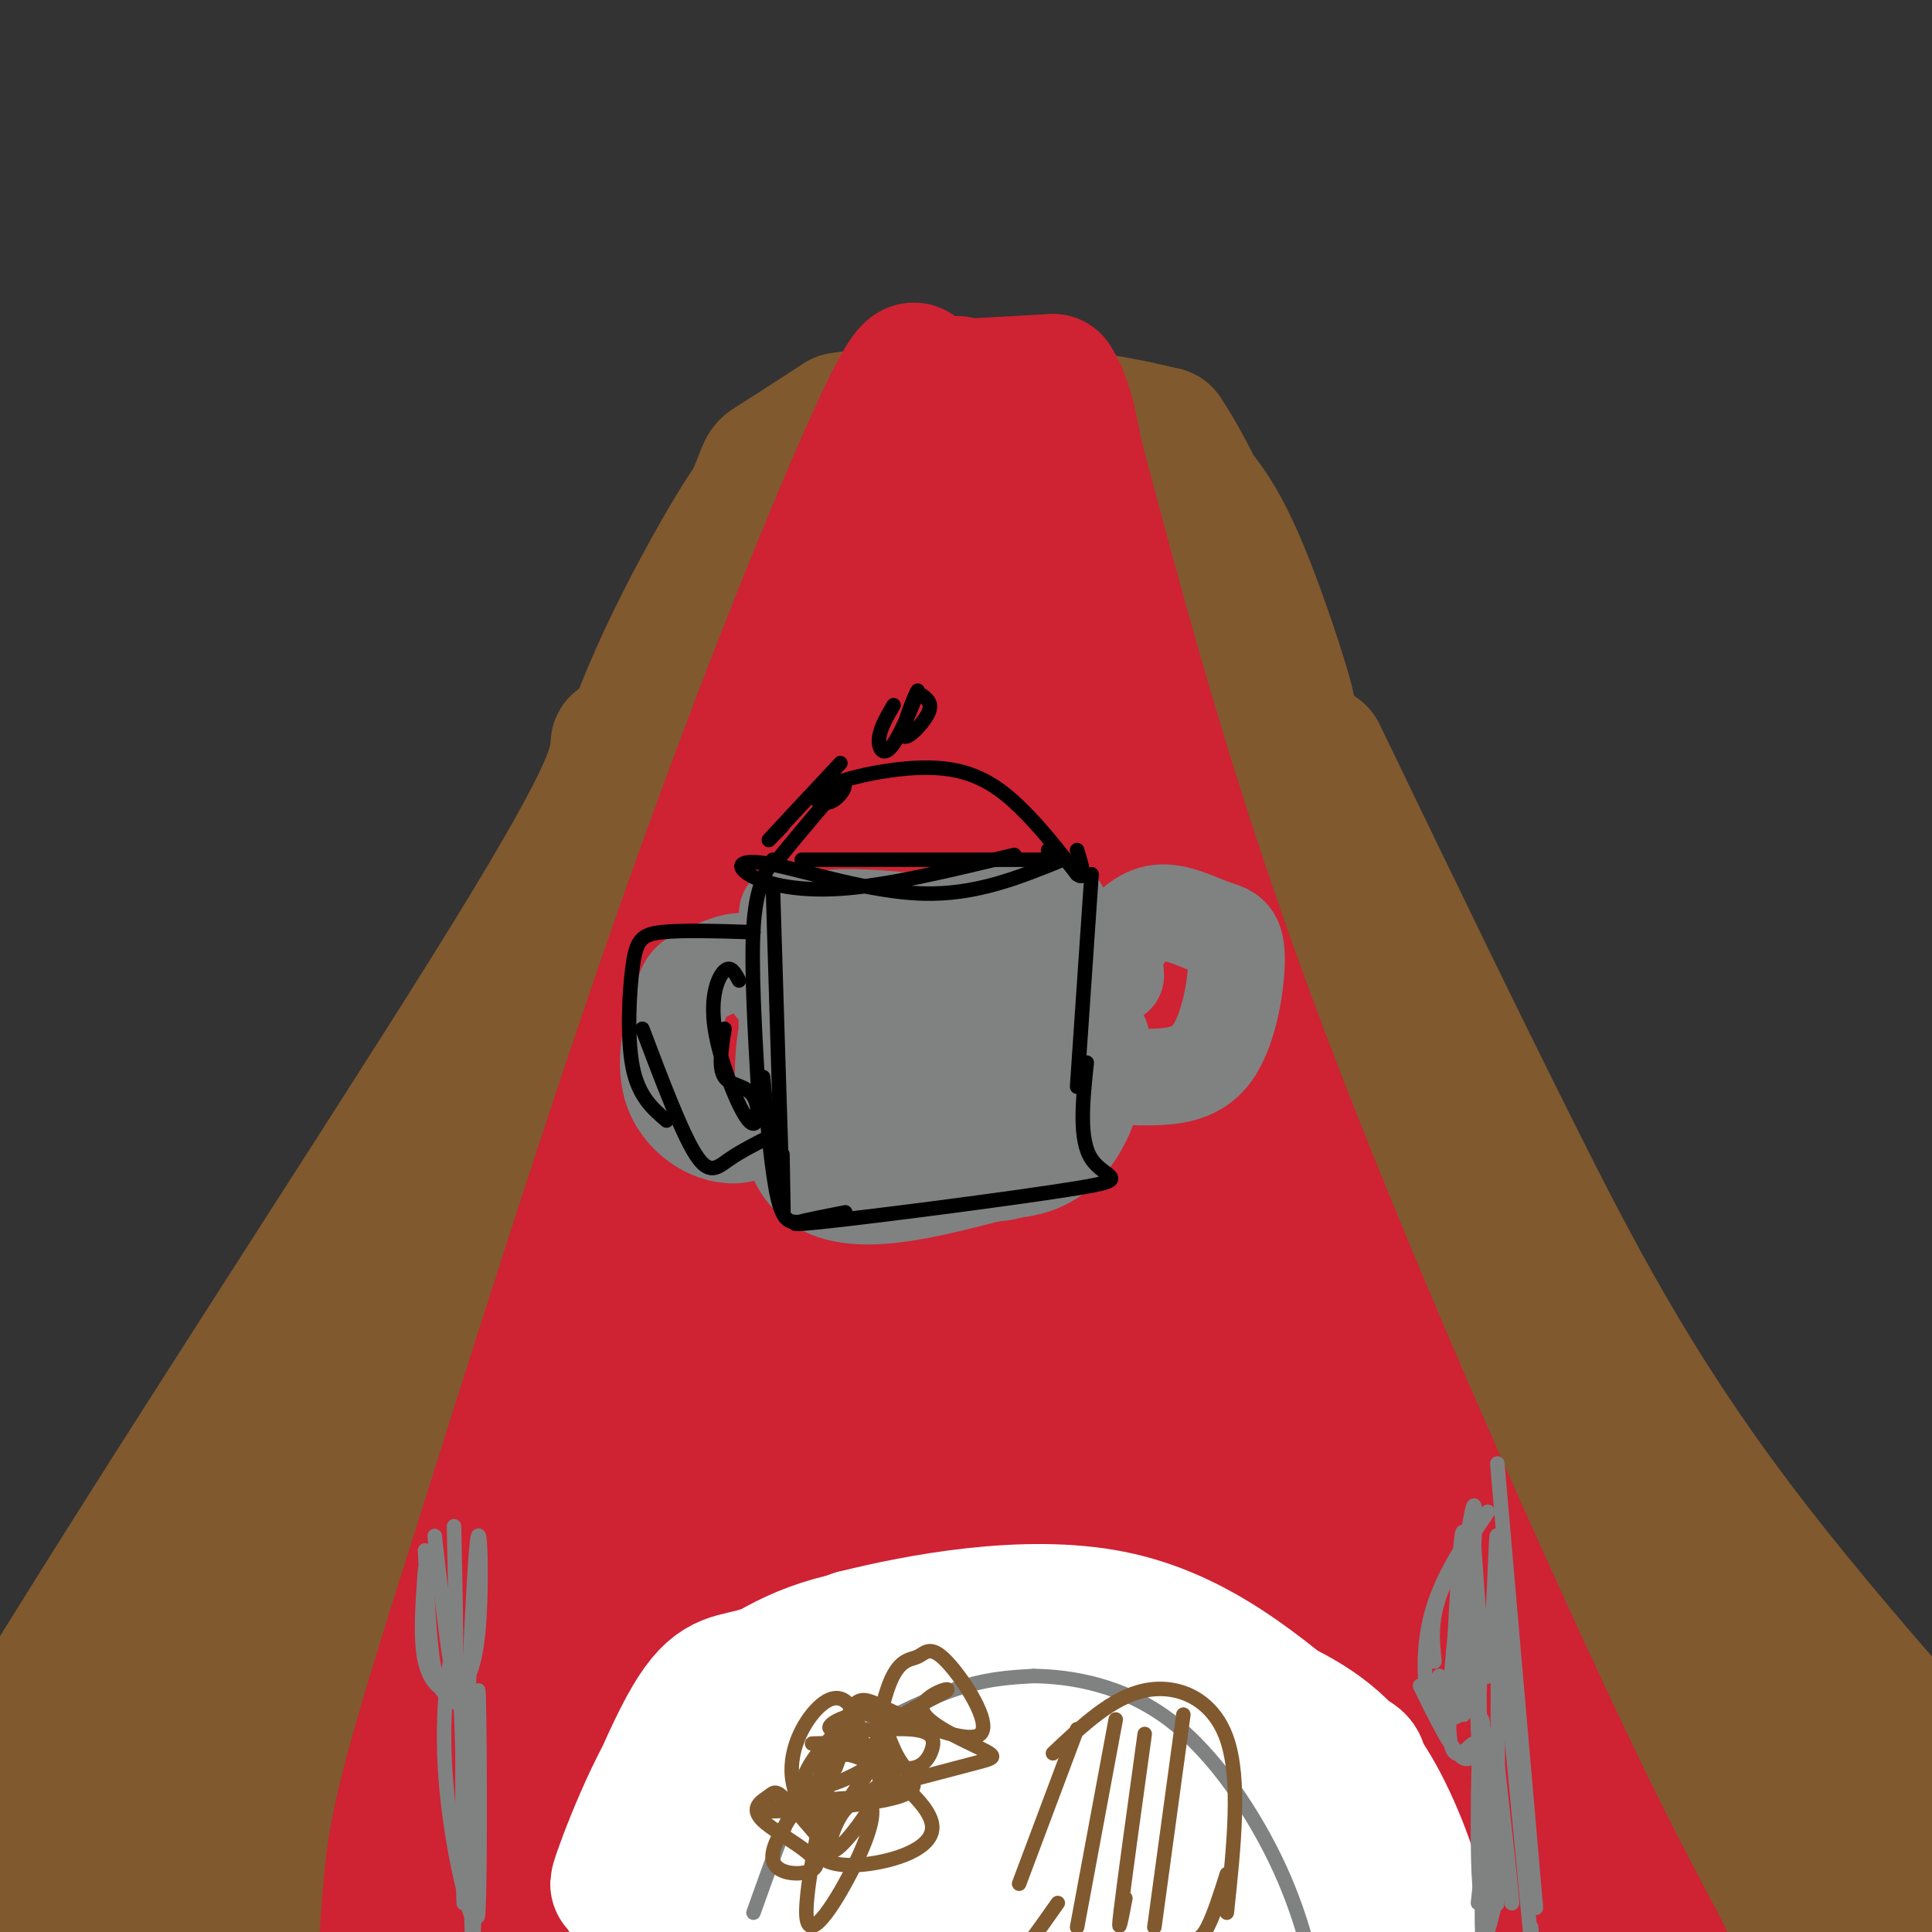 <svg viewBox='0 0 400 400' version='1.1' xmlns='http://www.w3.org/2000/svg' xmlns:xlink='http://www.w3.org/1999/xlink'><rect x="0" y="0" width="400" height="400" fill="#333333" stroke="none"/><g fill='none' stroke='#81592f' stroke-width='28' stroke-linecap='round' stroke-linejoin='round'><path d='M128,154c-0.341,4.925 -0.683,9.850 -27,52c-26.317,42.150 -78.611,121.525 -106,168c-27.389,46.475 -29.874,60.051 -31,69c-1.126,8.949 -0.893,13.271 0,15c0.893,1.729 2.447,0.864 4,0'/><path d='M273,156c13.556,28.111 27.111,56.222 40,82c12.889,25.778 25.111,49.222 46,77c20.889,27.778 50.444,59.889 80,92'/><path d='M133,152c22.378,-2.000 44.756,-4.000 64,-5c19.244,-1.000 35.356,-1.000 43,0c7.644,1.000 6.822,3.000 6,5'/><path d='M148,166c-4.489,4.538 -8.978,9.076 -12,12c-3.022,2.924 -4.577,4.233 -18,29c-13.423,24.767 -38.716,72.993 -52,103c-13.284,30.007 -14.561,41.795 -15,53c-0.439,11.205 -0.040,21.826 -1,32c-0.960,10.174 -3.278,19.902 3,2c6.278,-17.902 21.152,-63.435 35,-99c13.848,-35.565 26.671,-61.161 32,-77c5.329,-15.839 3.165,-21.919 1,-28'/><path d='M121,193c4.082,-10.794 13.788,-23.778 3,15c-10.788,38.778 -42.068,129.319 -54,166c-11.932,36.681 -4.516,19.501 1,10c5.516,-9.501 9.131,-11.323 9,-6c-0.131,5.323 -4.009,17.791 15,-25c19.009,-42.791 60.903,-140.842 75,-177c14.097,-36.158 0.396,-10.424 -7,4c-7.396,14.424 -8.488,17.539 -11,23c-2.512,5.461 -6.444,13.268 -13,39c-6.556,25.732 -15.734,69.387 -20,95c-4.266,25.613 -3.619,33.183 -2,38c1.619,4.817 4.210,6.882 8,5c3.790,-1.882 8.779,-7.711 11,-5c2.221,2.711 1.675,13.961 10,-23c8.325,-36.961 25.521,-122.132 35,-162c9.479,-39.868 11.239,-34.434 13,-29'/><path d='M194,161c-6.702,21.413 -29.957,89.444 -41,129c-11.043,39.556 -9.875,50.637 -9,60c0.875,9.363 1.455,17.007 4,22c2.545,4.993 7.054,7.334 12,7c4.946,-0.334 10.328,-3.345 14,-3c3.672,0.345 5.634,4.045 10,-20c4.366,-24.045 11.136,-75.837 19,-117c7.864,-41.163 16.824,-71.698 17,-73c0.176,-1.302 -8.430,26.628 -15,60c-6.570,33.372 -11.104,72.186 -12,97c-0.896,24.814 1.845,35.627 5,42c3.155,6.373 6.723,8.307 10,10c3.277,1.693 6.263,3.145 9,1c2.737,-2.145 5.225,-7.886 7,-13c1.775,-5.114 2.838,-9.602 3,-50c0.162,-40.398 -0.575,-116.704 -2,-137c-1.425,-20.296 -3.537,15.420 -5,38c-1.463,22.580 -2.275,32.023 0,49c2.275,16.977 7.638,41.489 13,66'/><path d='M233,329c3.729,15.687 6.551,21.905 10,28c3.449,6.095 7.524,12.067 11,15c3.476,2.933 6.354,2.829 9,5c2.646,2.171 5.059,6.619 6,-2c0.941,-8.619 0.410,-30.303 -4,-75c-4.410,-44.697 -12.699,-112.407 -16,-125c-3.301,-12.593 -1.615,29.930 0,54c1.615,24.070 3.159,29.689 8,44c4.841,14.311 12.980,37.316 23,54c10.020,16.684 21.920,27.046 29,32c7.080,4.954 9.339,4.499 12,4c2.661,-0.499 5.725,-1.043 9,-4c3.275,-2.957 6.762,-8.329 2,-29c-4.762,-20.671 -17.772,-56.642 -26,-78c-8.228,-21.358 -11.673,-28.104 -16,-36c-4.327,-7.896 -9.535,-16.944 -17,-24c-7.465,-7.056 -17.188,-12.121 -23,-14c-5.812,-1.879 -7.715,-0.573 -9,2c-1.285,2.573 -1.953,6.411 -2,15c-0.047,8.589 0.526,21.928 8,40c7.474,18.072 21.850,40.878 34,56c12.150,15.122 22.075,22.561 32,30'/><path d='M313,321c6.676,4.584 7.368,1.043 11,3c3.632,1.957 10.206,9.412 4,-11c-6.206,-20.412 -25.191,-68.690 -39,-97c-13.809,-28.310 -22.440,-36.650 -27,-41c-4.560,-4.350 -5.047,-4.709 -7,-5c-1.953,-0.291 -5.371,-0.514 -7,0c-1.629,0.514 -1.467,1.767 0,3c1.467,1.233 4.241,2.447 6,3c1.759,0.553 2.503,0.444 3,-3c0.497,-3.444 0.749,-10.222 1,-17'/><path d='M258,156c1.150,-3.724 3.525,-4.534 2,-5c-1.525,-0.466 -6.949,-0.587 -7,0c-0.051,0.587 5.271,1.882 9,8c3.729,6.118 5.864,17.059 8,28'/><path d='M270,187c2.948,10.422 6.319,22.478 10,37c3.681,14.522 7.674,31.511 29,73c21.326,41.489 59.987,107.477 55,95c-4.987,-12.477 -53.621,-103.418 -77,-146c-23.379,-42.582 -21.504,-36.804 -22,-36c-0.496,0.804 -3.365,-3.364 -4,-1c-0.635,2.364 0.964,11.262 4,22c3.036,10.738 7.508,23.315 14,37c6.492,13.685 15.002,28.476 21,39c5.998,10.524 9.484,16.780 25,35c15.516,18.220 43.062,48.406 38,37c-5.062,-11.406 -42.732,-64.402 -63,-95c-20.268,-30.598 -23.134,-38.799 -26,-47'/><path d='M274,237c-7.913,-12.995 -14.694,-21.982 -20,-28c-5.306,-6.018 -9.136,-9.068 -12,-4c-2.864,5.068 -4.760,18.254 -5,31c-0.240,12.746 1.177,25.051 5,40c3.823,14.949 10.054,32.541 14,42c3.946,9.459 5.609,10.785 18,32c12.391,21.215 35.511,62.320 27,33c-8.511,-29.320 -48.655,-129.063 -65,-165c-16.345,-35.937 -8.893,-8.066 -8,6c0.893,14.066 -4.772,14.328 -9,25c-4.228,10.672 -7.018,31.755 -8,60c-0.982,28.245 -0.157,63.654 2,88c2.157,24.346 5.645,37.630 3,-2c-2.645,-39.630 -11.423,-132.175 -16,-169c-4.577,-36.825 -4.953,-17.931 -6,-11c-1.047,6.931 -2.765,1.899 -9,17c-6.235,15.101 -16.986,50.335 -25,78c-8.014,27.665 -13.290,47.761 -16,62c-2.710,14.239 -2.855,22.619 -3,31'/><path d='M141,403c0.577,2.783 3.518,-5.759 5,-8c1.482,-2.241 1.505,1.818 5,-28c3.495,-29.818 10.464,-93.512 15,-126c4.536,-32.488 6.640,-33.768 -9,11c-15.640,44.768 -49.024,135.586 -64,178c-14.976,42.414 -11.545,36.426 -8,13c3.545,-23.426 7.205,-64.290 12,-95c4.795,-30.710 10.726,-51.267 13,-61c2.274,-9.733 0.891,-8.644 -2,-6c-2.891,2.644 -7.288,6.841 -7,3c0.288,-3.841 5.263,-15.720 -13,17c-18.263,32.720 -59.763,110.040 -65,114c-5.237,3.960 25.789,-65.440 36,-91c10.211,-25.560 -0.395,-7.280 -11,11'/><path d='M48,335c-16.142,24.000 -50.996,78.499 -45,69c5.996,-9.499 52.843,-82.997 67,-107c14.157,-24.003 -4.376,1.489 -20,27c-15.624,25.511 -28.339,51.041 -35,65c-6.661,13.959 -7.267,16.347 -7,18c0.267,1.653 1.406,2.569 2,6c0.594,3.431 0.643,9.375 23,-17c22.357,-26.375 67.024,-85.071 88,-111c20.976,-25.929 18.262,-19.091 22,-23c3.738,-3.909 13.929,-18.563 10,-1c-3.929,17.563 -21.978,67.344 -32,99c-10.022,31.656 -12.016,45.186 -13,53c-0.984,7.814 -0.957,9.911 -3,17c-2.043,7.089 -6.155,19.168 3,0c9.155,-19.168 31.578,-69.584 54,-120'/><path d='M162,310c14.883,-34.286 25.091,-60.001 23,-55c-2.091,5.001 -16.480,40.716 -29,80c-12.520,39.284 -23.169,82.135 -25,97c-1.831,14.865 5.158,1.744 8,1c2.842,-0.744 1.539,10.891 11,-17c9.461,-27.891 29.688,-95.306 40,-129c10.312,-33.694 10.710,-33.667 10,-22c-0.710,11.667 -2.527,34.973 -3,73c-0.473,38.027 0.397,90.774 2,102c1.603,11.226 3.937,-19.069 4,-52c0.063,-32.931 -2.146,-68.498 -4,-88c-1.854,-19.502 -3.353,-22.939 -6,-28c-2.647,-5.061 -6.444,-11.747 -10,-4c-3.556,7.747 -6.873,29.928 -7,56c-0.127,26.072 2.937,56.036 6,86'/><path d='M182,410c2.272,17.943 4.952,19.800 7,22c2.048,2.200 3.464,4.744 2,-31c-1.464,-35.744 -5.807,-109.776 -8,-128c-2.193,-18.224 -2.235,19.358 -1,42c1.235,22.642 3.746,30.342 6,40c2.254,9.658 4.252,21.275 11,38c6.748,16.725 18.247,38.560 25,46c6.753,7.440 8.759,0.485 11,5c2.241,4.515 4.716,20.500 3,-16c-1.716,-36.500 -7.623,-125.485 -5,-142c2.623,-16.515 13.775,39.439 21,67c7.225,27.561 10.522,26.728 19,41c8.478,14.272 22.137,43.649 19,28c-3.137,-15.649 -23.068,-76.325 -43,-137'/><path d='M249,285c-5.061,-15.054 3.785,15.812 22,54c18.215,38.188 45.799,83.698 52,90c6.201,6.302 -8.980,-26.603 -20,-61c-11.020,-34.397 -17.880,-70.284 -15,-73c2.880,-2.716 15.500,27.739 38,63c22.500,35.261 54.880,75.327 53,57c-1.880,-18.327 -38.019,-95.046 -47,-110c-8.981,-14.954 9.198,31.859 25,62c15.802,30.141 29.229,43.612 34,47c4.771,3.388 0.885,-3.306 -3,-10'/><path d='M388,404c-12.045,-23.403 -40.657,-76.912 -49,-89c-8.343,-12.088 3.582,17.244 23,46c19.418,28.756 46.329,56.935 43,48c-3.329,-8.935 -36.896,-54.985 -52,-74c-15.104,-19.015 -11.743,-10.994 -12,-10c-0.257,0.994 -4.132,-5.039 -8,1c-3.868,6.039 -7.730,24.150 -11,36c-3.270,11.850 -5.948,17.441 -2,29c3.948,11.559 14.522,29.088 8,20c-6.522,-9.088 -30.141,-44.793 -40,-59c-9.859,-14.207 -5.960,-6.916 -5,-1c0.960,5.916 -1.020,10.458 -3,15'/><path d='M280,366c0.325,14.493 2.639,43.227 2,50c-0.639,6.773 -4.230,-8.414 -11,-21c-6.770,-12.586 -16.719,-22.572 -21,-24c-4.281,-1.428 -2.896,5.700 2,18c4.896,12.300 13.302,29.771 10,23c-3.302,-6.771 -18.312,-37.785 -21,-34c-2.688,3.785 6.946,42.367 10,31c3.054,-11.367 -0.473,-72.684 -4,-134'/><path d='M237,186c-0.750,-8.250 -1.500,-16.500 -2,-19c-0.500,-2.500 -0.750,0.750 -1,4'/><path d='M130,173c-1.131,-0.863 -2.262,-1.726 -1,-8c1.262,-6.274 4.917,-17.958 11,-30c6.083,-12.042 14.595,-24.440 13,-19c-1.595,5.440 -13.298,28.720 -25,52'/><path d='M128,168c-3.300,3.815 0.951,-12.648 10,-32c9.049,-19.352 22.898,-41.595 18,-30c-4.898,11.595 -28.542,57.027 -32,63c-3.458,5.973 13.271,-27.514 30,-61'/><path d='M154,108c5.378,-11.756 3.822,-10.644 6,-12c2.178,-1.356 8.089,-5.178 14,-9'/><path d='M174,87c10.133,-1.800 28.467,-1.800 41,-1c12.533,0.800 19.267,2.400 26,4'/><path d='M241,90c10.095,14.833 22.333,49.917 25,56c2.667,6.083 -4.238,-16.833 -10,-30c-5.762,-13.167 -10.381,-16.583 -15,-20'/><path d='M241,96c-2.600,-3.655 -1.602,-2.792 -2,-2c-0.398,0.792 -2.194,1.515 0,9c2.194,7.485 8.376,21.733 11,30c2.624,8.267 1.689,10.554 -5,-1c-6.689,-11.554 -19.132,-36.950 -22,-35c-2.868,1.950 3.840,31.244 3,34c-0.840,2.756 -9.226,-21.027 -13,-31c-3.774,-9.973 -2.935,-6.135 -3,-4c-0.065,2.135 -1.032,2.568 -2,3'/><path d='M208,99c-2.209,12.350 -6.732,41.723 -8,45c-1.268,3.277 0.719,-19.544 0,-31c-0.719,-11.456 -4.142,-11.546 -6,-15c-1.858,-3.454 -2.150,-10.271 -6,2c-3.850,12.271 -11.259,43.629 -13,44c-1.741,0.371 2.185,-30.246 3,-43c0.815,-12.754 -1.481,-7.644 -4,5c-2.519,12.644 -5.259,32.822 -8,53'/><path d='M166,159c0.133,-5.400 4.467,-45.400 4,-48c-0.467,-2.600 -5.733,32.200 -11,67'/></g>
<g fill='none' stroke='#cf2233' stroke-width='28' stroke-linecap='round' stroke-linejoin='round'><path d='M190,80c-0.133,-3.867 -0.267,-7.733 -8,9c-7.733,16.733 -23.067,54.067 -39,99c-15.933,44.933 -32.467,97.467 -49,150'/><path d='M94,338c-10.422,33.244 -11.978,41.356 -13,52c-1.022,10.644 -1.511,23.822 -2,37'/><path d='M200,80c0.000,0.000 18.000,-1.000 18,-1'/><path d='M218,79c4.167,6.000 5.583,21.500 7,37'/><path d='M225,116c5.622,27.003 16.177,76.011 23,105c6.823,28.989 9.914,37.959 20,69c10.086,31.041 27.167,84.155 38,113c10.833,28.845 15.416,33.423 20,38'/><path d='M199,98c-1.083,-15.169 -2.165,-30.337 2,-5c4.165,25.337 13.578,91.181 21,133c7.422,41.819 12.854,59.613 21,84c8.146,24.387 19.005,55.365 26,74c6.995,18.635 10.124,24.926 17,37c6.876,12.074 17.497,29.931 10,13c-7.497,-16.931 -33.113,-68.651 -50,-111c-16.887,-42.349 -25.046,-75.326 -30,-96c-4.954,-20.674 -6.703,-29.045 -8,-37c-1.297,-7.955 -2.141,-15.493 -1,-26c1.141,-10.507 4.269,-23.983 6,-31c1.731,-7.017 2.066,-7.576 3,1c0.934,8.576 2.467,26.288 4,44'/><path d='M220,178c3.644,21.467 10.756,53.133 16,71c5.244,17.867 8.622,21.933 12,26'/><path d='M221,88c10.044,38.044 20.089,76.089 37,122c16.911,45.911 40.689,99.689 56,133c15.311,33.311 22.156,46.156 29,59'/><path d='M343,402c7.500,14.833 11.750,22.417 16,30'/><path d='M304,325c-24.136,-55.537 -48.272,-111.073 -61,-139c-12.728,-27.927 -14.047,-28.244 -15,-25c-0.953,3.244 -1.538,10.048 1,22c2.538,11.952 8.200,29.051 10,38c1.800,8.949 -0.263,9.747 18,47c18.263,37.253 56.850,110.960 57,112c0.150,1.040 -38.139,-70.587 -57,-111c-18.861,-40.413 -18.295,-49.611 -21,-63c-2.705,-13.389 -8.681,-30.970 -13,-56c-4.319,-25.030 -6.980,-57.511 -7,-57c-0.020,0.511 2.602,34.012 4,54c1.398,19.988 1.571,26.464 11,62c9.429,35.536 28.115,100.133 37,134c8.885,33.867 7.969,37.003 7,39c-0.969,1.997 -1.991,2.856 -5,-1c-3.009,-3.856 -8.004,-12.428 -13,-21'/><path d='M257,360c-8.711,-21.309 -23.988,-64.083 -33,-99c-9.012,-34.917 -11.759,-61.979 -13,-88c-1.241,-26.021 -0.975,-51.002 -2,-53c-1.025,-1.998 -3.341,18.986 -5,51c-1.659,32.014 -2.661,75.057 2,116c4.661,40.943 14.985,79.786 20,96c5.015,16.214 4.722,9.797 0,-16c-4.722,-25.797 -13.873,-70.976 -19,-96c-5.127,-25.024 -6.230,-29.893 -6,-63c0.230,-33.107 1.794,-94.454 -1,-97c-2.794,-2.546 -9.945,53.707 -14,79c-4.055,25.293 -5.015,19.625 -7,69c-1.985,49.375 -4.996,153.793 -8,157c-3.004,3.207 -6.001,-94.798 -5,-155c1.001,-60.202 6.001,-82.601 11,-105'/><path d='M177,156c2.460,-21.338 3.108,-22.182 3,-25c-0.108,-2.818 -0.974,-7.608 -4,-4c-3.026,3.608 -8.212,15.615 -23,80c-14.788,64.385 -39.178,181.148 -46,204c-6.822,22.852 3.924,-48.206 11,-87c7.076,-38.794 10.482,-45.326 15,-57c4.518,-11.674 10.147,-28.492 20,-49c9.853,-20.508 23.929,-44.706 25,-46c1.071,-1.294 -10.864,20.315 -19,35c-8.136,14.685 -12.473,22.446 -28,68c-15.527,45.554 -42.243,128.900 -44,131c-1.757,2.100 21.447,-77.045 33,-113c11.553,-35.955 11.457,-28.719 18,-36c6.543,-7.281 19.727,-29.080 22,-26c2.273,3.080 -6.363,31.040 -15,59'/><path d='M145,290c-7.662,29.092 -19.317,72.321 -24,95c-4.683,22.679 -2.393,24.808 0,24c2.393,-0.808 4.888,-4.554 7,-8c2.112,-3.446 3.840,-6.592 12,-45c8.160,-38.408 22.751,-112.077 23,-117c0.249,-4.923 -13.843,58.899 -20,101c-6.157,42.101 -4.378,62.482 -5,84c-0.622,21.518 -3.644,44.174 4,-6c7.644,-50.174 25.953,-173.179 30,-183c4.047,-9.821 -6.170,93.542 -10,139c-3.830,45.458 -1.274,33.009 0,32c1.274,-1.009 1.266,9.421 2,17c0.734,7.579 2.210,12.308 4,3c1.790,-9.308 3.895,-32.654 6,-56'/><path d='M174,370c2.910,-25.314 7.186,-60.597 11,-85c3.814,-24.403 7.166,-37.924 8,-30c0.834,7.924 -0.852,37.293 1,78c1.852,40.707 7.240,92.751 8,91c0.760,-1.751 -3.108,-57.299 -4,-97c-0.892,-39.701 1.194,-63.556 2,-63c0.806,0.556 0.333,25.522 5,63c4.667,37.478 14.475,87.467 19,100c4.525,12.533 3.768,-12.390 4,-31c0.232,-18.610 1.454,-30.906 0,-55c-1.454,-24.094 -5.584,-59.987 -8,-72c-2.416,-12.013 -3.119,-0.147 -3,15c0.119,15.147 1.059,33.573 2,52'/><path d='M219,336c3.032,18.559 9.611,38.956 17,65c7.389,26.044 15.588,57.736 15,25c-0.588,-32.736 -9.961,-129.900 -12,-149c-2.039,-19.100 3.257,39.866 8,71c4.743,31.134 8.931,34.438 14,41c5.069,6.562 11.017,16.381 15,25c3.983,8.619 6.001,16.036 1,-10c-5.001,-26.036 -17.021,-85.525 -18,-94c-0.979,-8.475 9.083,34.064 19,65c9.917,30.936 19.691,50.267 21,43c1.309,-7.267 -5.845,-41.134 -13,-75'/><path d='M286,343c-2.828,-14.783 -3.396,-14.240 -3,-10c0.396,4.240 1.758,12.178 7,30c5.242,17.822 14.366,45.527 16,41c1.634,-4.527 -4.222,-41.286 -3,-46c1.222,-4.714 9.521,22.615 16,37c6.479,14.385 11.137,15.824 11,15c-0.137,-0.824 -5.068,-3.912 -10,-7'/></g>
<g fill='none' stroke='#ffffff' stroke-width='28' stroke-linecap='round' stroke-linejoin='round'><path d='M130,393c4.578,-7.467 9.156,-14.933 20,-23c10.844,-8.067 27.956,-16.733 39,-21c11.044,-4.267 16.022,-4.133 21,-4'/><path d='M210,345c7.009,-1.262 14.030,-2.418 24,-1c9.970,1.418 22.889,5.411 32,10c9.111,4.589 14.415,9.774 19,18c4.585,8.226 8.453,19.493 8,22c-0.453,2.507 -5.226,-3.747 -10,-10'/><path d='M283,384c-3.558,-3.183 -7.451,-6.139 -16,-11c-8.549,-4.861 -21.752,-11.626 -37,-15c-15.248,-3.374 -32.541,-3.358 -42,-3c-9.459,0.358 -11.085,1.058 -17,3c-5.915,1.942 -16.119,5.126 -23,12c-6.881,6.874 -10.441,17.437 -14,28'/><path d='M134,398c-2.716,3.386 -2.505,-2.149 1,-8c3.505,-5.851 10.304,-12.017 16,-16c5.696,-3.983 10.288,-5.783 16,-8c5.712,-2.217 12.542,-4.850 23,-4c10.458,0.850 24.542,5.184 33,9c8.458,3.816 11.290,7.116 13,10c1.710,2.884 2.298,5.354 1,8c-1.298,2.646 -4.480,5.469 -8,7c-3.520,1.531 -7.376,1.771 -15,0c-7.624,-1.771 -19.014,-5.554 -32,-7c-12.986,-1.446 -27.567,-0.556 -28,-1c-0.433,-0.444 13.284,-2.222 27,-4'/><path d='M181,384c18.183,-1.171 50.140,-2.098 59,0c8.860,2.098 -5.378,7.222 -25,11c-19.622,3.778 -44.629,6.209 -42,6c2.629,-0.209 32.894,-3.060 49,-6c16.106,-2.940 18.053,-5.970 20,-9'/><path d='M247,388c5.000,2.014 10.000,4.029 15,5c5.000,0.971 10.000,0.900 12,0c2.000,-0.900 1.000,-2.627 -4,-3c-5.000,-0.373 -14.000,0.608 -14,1c0.000,0.392 9.000,0.196 18,0'/><path d='M261,371c-3.887,-4.881 -7.774,-9.762 -19,-16c-11.226,-6.238 -29.792,-13.833 -45,-16c-15.208,-2.167 -27.060,1.095 -36,6c-8.940,4.905 -14.970,11.452 -21,18'/><path d='M140,363c-6.659,10.689 -12.805,28.411 -12,27c0.805,-1.411 8.563,-21.957 14,-32c5.437,-10.043 8.553,-9.584 14,-11c5.447,-1.416 13.223,-4.708 21,-8'/><path d='M177,339c13.089,-3.289 35.311,-7.511 53,-4c17.689,3.511 30.844,14.756 44,26'/><path d='M274,361c8.356,4.400 7.244,2.400 8,8c0.756,5.600 3.378,18.800 6,32'/></g>
<g fill='none' stroke='#808282' stroke-width='3' stroke-linecap='round' stroke-linejoin='round'><path d='M156,396c3.619,-10.137 7.238,-20.274 10,-26c2.762,-5.726 4.667,-7.042 10,-10c5.333,-2.958 14.095,-7.560 21,-10c6.905,-2.440 11.952,-2.720 17,-3'/><path d='M214,347c7.702,0.095 18.458,1.833 28,9c9.542,7.167 17.869,19.762 23,31c5.131,11.238 7.065,21.119 9,31'/><path d='M97,353c0.327,28.250 0.655,56.500 1,49c0.345,-7.500 0.708,-50.750 1,-52c0.292,-1.250 0.512,39.500 0,46c-0.512,6.500 -1.756,-21.250 -3,-49'/><path d='M96,347c-0.473,6.036 -0.154,45.626 0,47c0.154,1.374 0.144,-35.467 -1,-47c-1.144,-11.533 -3.424,2.241 -3,16c0.424,13.759 3.550,27.503 5,32c1.450,4.497 1.225,-0.251 1,-5'/><path d='M88,325c-0.531,7.198 -1.062,14.396 0,19c1.062,4.604 3.718,6.616 6,6c2.282,-0.616 4.191,-3.858 5,-12c0.809,-8.142 0.517,-21.183 0,-20c-0.517,1.183 -1.258,16.592 -2,32'/><path d='M97,350c-0.774,5.464 -1.708,3.125 -3,2c-1.292,-1.125 -2.940,-1.036 -4,-6c-1.060,-4.964 -1.530,-14.982 -2,-25'/><path d='M90,318c1.667,14.667 3.333,29.333 4,29c0.667,-0.333 0.333,-15.667 0,-31'/><path d='M297,344c-0.496,-4.665 -0.992,-9.330 2,-16c2.992,-6.670 9.472,-15.344 9,-15c-0.472,0.344 -7.896,9.708 -11,19c-3.104,9.292 -1.887,18.512 -1,21c0.887,2.488 1.443,-1.756 2,-6'/><path d='M298,347c0.622,0.933 1.178,6.267 2,8c0.822,1.733 1.911,-0.133 3,-2'/><path d='M310,303c0.000,0.000 8.000,92.000 8,92'/><path d='M310,328c2.917,31.083 5.833,62.167 7,74c1.167,11.833 0.583,4.417 0,-3'/><path d='M294,349c3.383,6.947 6.766,13.895 9,15c2.234,1.105 3.321,-3.632 2,-3c-1.321,0.632 -5.048,6.632 -5,-5c0.048,-11.632 3.871,-40.895 5,-44c1.129,-3.105 -0.435,19.947 -2,43'/><path d='M303,355c-0.190,-3.008 0.337,-32.028 0,-37c-0.337,-4.972 -1.536,14.105 -2,25c-0.464,10.895 -0.193,13.610 1,12c1.193,-1.610 3.310,-7.545 4,-6c0.690,1.545 -0.045,10.570 0,8c0.045,-2.570 0.870,-16.734 1,-21c0.130,-4.266 -0.435,1.367 -1,7'/><path d='M306,343c0.338,14.629 1.684,47.703 2,49c0.316,1.297 -0.399,-29.183 -1,-35c-0.601,-5.817 -1.089,13.028 -1,24c0.089,10.972 0.755,14.069 1,6c0.245,-8.069 0.070,-27.306 1,-28c0.930,-0.694 2.965,17.153 5,35'/><path d='M313,394c0.333,1.000 -1.333,-14.000 -3,-29'/><path d='M310,366c-0.035,18.791 -0.070,37.582 0,23c0.070,-14.582 0.246,-62.537 0,-70c-0.246,-7.463 -0.912,25.568 -2,28c-1.088,2.432 -2.596,-25.734 -3,-29c-0.404,-3.266 0.298,18.367 1,40'/><path d='M306,358c0.833,12.500 2.417,23.750 4,35'/><path d='M310,392c-1.289,5.511 -2.578,11.022 -3,9c-0.422,-2.022 0.022,-11.578 0,-14c-0.022,-2.422 -0.511,2.289 -1,7'/></g>
<g fill='none' stroke='#81592f' stroke-width='3' stroke-linecap='round' stroke-linejoin='round'><path d='M173,366c1.826,-4.938 3.652,-9.877 1,-8c-2.652,1.877 -9.783,10.568 -7,12c2.783,1.432 15.481,-4.395 15,-7c-0.481,-2.605 -14.139,-1.987 -14,-2c0.139,-0.013 14.076,-0.657 17,2c2.924,2.657 -5.165,8.616 -8,10c-2.835,1.384 -0.418,-1.808 2,-5'/><path d='M179,368c0.150,-3.418 -0.474,-9.463 -2,-13c-1.526,-3.537 -3.953,-4.565 -7,-2c-3.047,2.565 -6.715,8.722 -6,15c0.715,6.278 5.814,12.676 6,13c0.186,0.324 -4.540,-5.425 -7,-8c-2.460,-2.575 -2.654,-1.974 -4,-1c-1.346,0.974 -3.845,2.323 -1,5c2.845,2.677 11.035,6.682 11,9c-0.035,2.318 -8.296,2.948 -9,-1c-0.704,-3.948 6.148,-12.474 13,-21'/><path d='M173,364c4.814,-2.624 10.350,1.317 14,2c3.650,0.683 5.413,-1.892 6,-4c0.587,-2.108 -0.001,-3.751 -5,-4c-4.999,-0.249 -14.408,0.895 -16,0c-1.592,-0.895 4.634,-3.828 8,-3c3.366,0.828 3.871,5.418 6,9c2.129,3.582 5.881,6.157 0,8c-5.881,1.843 -21.395,2.955 -26,3c-4.605,0.045 1.697,-0.978 8,-2'/><path d='M168,373c3.333,-0.500 7.667,-0.750 12,-1'/><path d='M180,372c-2.086,0.505 -4.172,1.011 -6,4c-1.828,2.989 -3.397,8.462 -1,7c2.397,-1.462 8.759,-9.860 10,-15c1.241,-5.140 -2.639,-7.024 0,-10c2.639,-2.976 11.795,-7.046 13,-8c1.205,-0.954 -5.543,1.208 -5,4c0.543,2.792 8.377,6.213 12,8c3.623,1.787 3.035,1.939 -1,3c-4.035,1.061 -11.518,3.030 -19,5'/><path d='M183,370c-3.030,-3.672 -1.104,-15.353 1,-21c2.104,-5.647 4.386,-5.260 6,-6c1.614,-0.740 2.559,-2.609 6,1c3.441,3.609 9.379,12.694 7,15c-2.379,2.306 -13.076,-2.168 -19,-5c-5.924,-2.832 -7.074,-4.022 -10,6c-2.926,10.022 -7.626,31.257 -7,37c0.626,5.743 6.580,-4.007 10,-11c3.420,-6.993 4.305,-11.229 3,-13c-1.305,-1.771 -4.802,-1.077 -7,1c-2.198,2.077 -3.099,5.539 -4,9'/><path d='M169,383c0.584,2.324 4.043,3.633 10,3c5.957,-0.633 14.411,-3.209 14,-8c-0.411,-4.791 -9.689,-11.797 -15,-14c-5.311,-2.203 -6.656,0.399 -8,3'/><path d='M211,390c0.000,0.000 12.000,-32.000 12,-32'/><path d='M218,363c6.133,-5.800 12.267,-11.600 19,-13c6.733,-1.400 14.067,1.600 17,10c2.933,8.400 1.467,22.200 0,36'/><path d='M254,388c-1.329,4.201 -2.657,8.402 -4,11c-1.343,2.598 -2.700,3.593 -9,4c-6.300,0.407 -17.542,0.225 -23,0c-5.458,-0.225 -5.131,-0.493 -4,-2c1.131,-1.507 3.065,-4.254 5,-7'/><path d='M231,356c0.000,0.000 -8.000,43.000 -8,43'/><path d='M237,359c-2.167,15.667 -4.333,31.333 -5,37c-0.667,5.667 0.167,1.333 1,-3'/><path d='M245,355c0.000,0.000 -6.000,44.000 -6,44'/></g>
<g fill='none' stroke='#808282' stroke-width='20' stroke-linecap='round' stroke-linejoin='round'><path d='M163,189c-0.107,20.536 -0.214,41.071 0,42c0.214,0.929 0.750,-17.750 0,-17c-0.750,0.750 -2.786,20.929 4,29c6.786,8.071 22.393,4.036 38,0'/><path d='M205,243c6.833,-0.500 4.917,-1.750 3,-3'/><path d='M197,242c6.556,0.467 13.111,0.933 18,-1c4.889,-1.933 8.111,-6.267 10,-11c1.889,-4.733 2.444,-9.867 3,-15'/><path d='M222,192c0.703,13.764 1.405,27.527 1,25c-0.405,-2.527 -1.918,-21.346 -3,-27c-1.082,-5.654 -1.733,1.856 -10,5c-8.267,3.144 -24.149,1.924 -33,0c-8.851,-1.924 -10.672,-4.550 -4,-5c6.672,-0.450 21.836,1.275 37,3'/><path d='M210,193c7.784,0.399 8.745,-0.103 8,-2c-0.745,-1.897 -3.196,-5.187 -10,-4c-6.804,1.187 -17.961,6.852 -24,12c-6.039,5.148 -6.959,9.778 -4,14c2.959,4.222 9.796,8.038 14,9c4.204,0.962 5.776,-0.928 8,-1c2.224,-0.072 5.099,1.673 1,4c-4.099,2.327 -15.171,5.236 -18,4c-2.829,-1.236 2.586,-6.618 8,-12'/><path d='M193,217c4.145,-6.577 10.506,-17.020 13,-14c2.494,3.020 1.121,19.504 -1,28c-2.121,8.496 -4.991,9.003 -8,7c-3.009,-2.003 -6.159,-6.516 -9,-13c-2.841,-6.484 -5.374,-14.939 -3,-18c2.374,-3.061 9.654,-0.728 14,2c4.346,2.728 5.759,5.853 6,8c0.241,2.147 -0.688,3.318 -2,6c-1.312,2.682 -3.007,6.876 -11,7c-7.993,0.124 -22.284,-3.822 -27,-6c-4.716,-2.178 0.142,-2.589 5,-3'/><path d='M170,221c4.862,-2.634 14.519,-7.719 20,-9c5.481,-1.281 6.788,1.241 8,7c1.212,5.759 2.330,14.756 4,13c1.670,-1.756 3.892,-14.266 4,-19c0.108,-4.734 -1.899,-1.692 -3,1c-1.101,2.692 -1.296,5.032 3,4c4.296,-1.032 13.085,-5.438 16,-8c2.915,-2.562 -0.042,-3.281 -3,-4'/><path d='M231,202c-0.194,-2.196 -0.389,-4.392 1,-7c1.389,-2.608 4.361,-5.627 8,-6c3.639,-0.373 7.944,1.900 11,3c3.056,1.100 4.861,1.027 5,6c0.139,4.973 -1.389,14.992 -5,20c-3.611,5.008 -9.306,5.004 -15,5'/><path d='M160,204c-1.600,-2.422 -3.200,-4.844 -6,-5c-2.800,-0.156 -6.800,1.956 -9,3c-2.200,1.044 -2.600,1.022 -4,5c-1.400,3.978 -3.800,11.956 -2,18c1.800,6.044 7.800,10.156 13,10c5.200,-0.156 9.600,-4.578 14,-9'/></g>
<g fill='none' stroke='#000000' stroke-width='3' stroke-linecap='round' stroke-linejoin='round'><path d='M162,171c-2.000,2.083 -4.000,4.167 -2,2c2.000,-2.167 8.000,-8.583 14,-15'/><path d='M161,178c5.535,-6.727 11.070,-13.454 13,-15c1.930,-1.546 0.255,2.088 -2,3c-2.255,0.912 -5.089,-0.900 -1,-3c4.089,-2.100 15.101,-4.488 23,-4c7.899,0.488 12.685,3.854 17,8c4.315,4.146 8.157,9.073 12,14'/><path d='M223,181c2.000,1.500 1.000,-1.750 0,-5'/><path d='M185,146c-1.421,2.432 -2.841,4.863 -3,7c-0.159,2.137 0.944,3.979 3,1c2.056,-2.979 5.067,-10.778 5,-11c-0.067,-0.222 -3.210,7.132 -3,9c0.210,1.868 3.774,-1.752 5,-4c1.226,-2.248 0.113,-3.124 -1,-4'/><path d='M166,178c0.000,0.000 50.000,0.000 50,0'/><path d='M210,177c-13.113,3.179 -26.226,6.357 -36,7c-9.774,0.643 -16.207,-1.250 -19,-3c-2.793,-1.750 -1.944,-3.356 5,-2c6.944,1.356 19.984,5.673 31,6c11.016,0.327 20.008,-3.337 29,-7'/><path d='M217,176c0.000,0.000 0.100,0.100 0.1,0.1'/><path d='M160,178c-1.750,3.000 -3.500,6.000 -4,14c-0.500,8.000 0.250,21.000 1,34'/><path d='M160,183c0.833,27.333 1.667,54.667 2,64c0.333,9.333 0.167,0.667 0,-8'/><path d='M158,223c0.917,10.000 1.833,20.000 3,25c1.167,5.000 2.583,5.000 4,5'/><path d='M226,181c0.000,0.000 -3.000,44.000 -3,44'/><path d='M225,220c-0.845,7.994 -1.690,15.988 1,20c2.690,4.012 8.917,4.042 -3,6c-11.917,1.958 -41.976,5.845 -53,7c-11.024,1.155 -3.012,-0.423 5,-2'/><path d='M153,203c-0.850,-1.591 -1.700,-3.183 -3,-2c-1.300,1.183 -3.050,5.140 -2,12c1.050,6.860 4.900,16.622 7,19c2.100,2.378 2.450,-2.629 1,-5c-1.450,-2.371 -4.700,-2.106 -6,-4c-1.300,-1.894 -0.650,-5.947 0,-10'/><path d='M156,193c-7.393,-0.232 -14.786,-0.464 -19,0c-4.214,0.464 -5.250,1.625 -6,7c-0.750,5.375 -1.214,14.964 0,21c1.214,6.036 4.107,8.518 7,11'/><path d='M133,213c4.067,10.756 8.133,21.511 11,26c2.867,4.489 4.533,2.711 7,1c2.467,-1.711 5.733,-3.356 9,-5'/></g>
</svg>